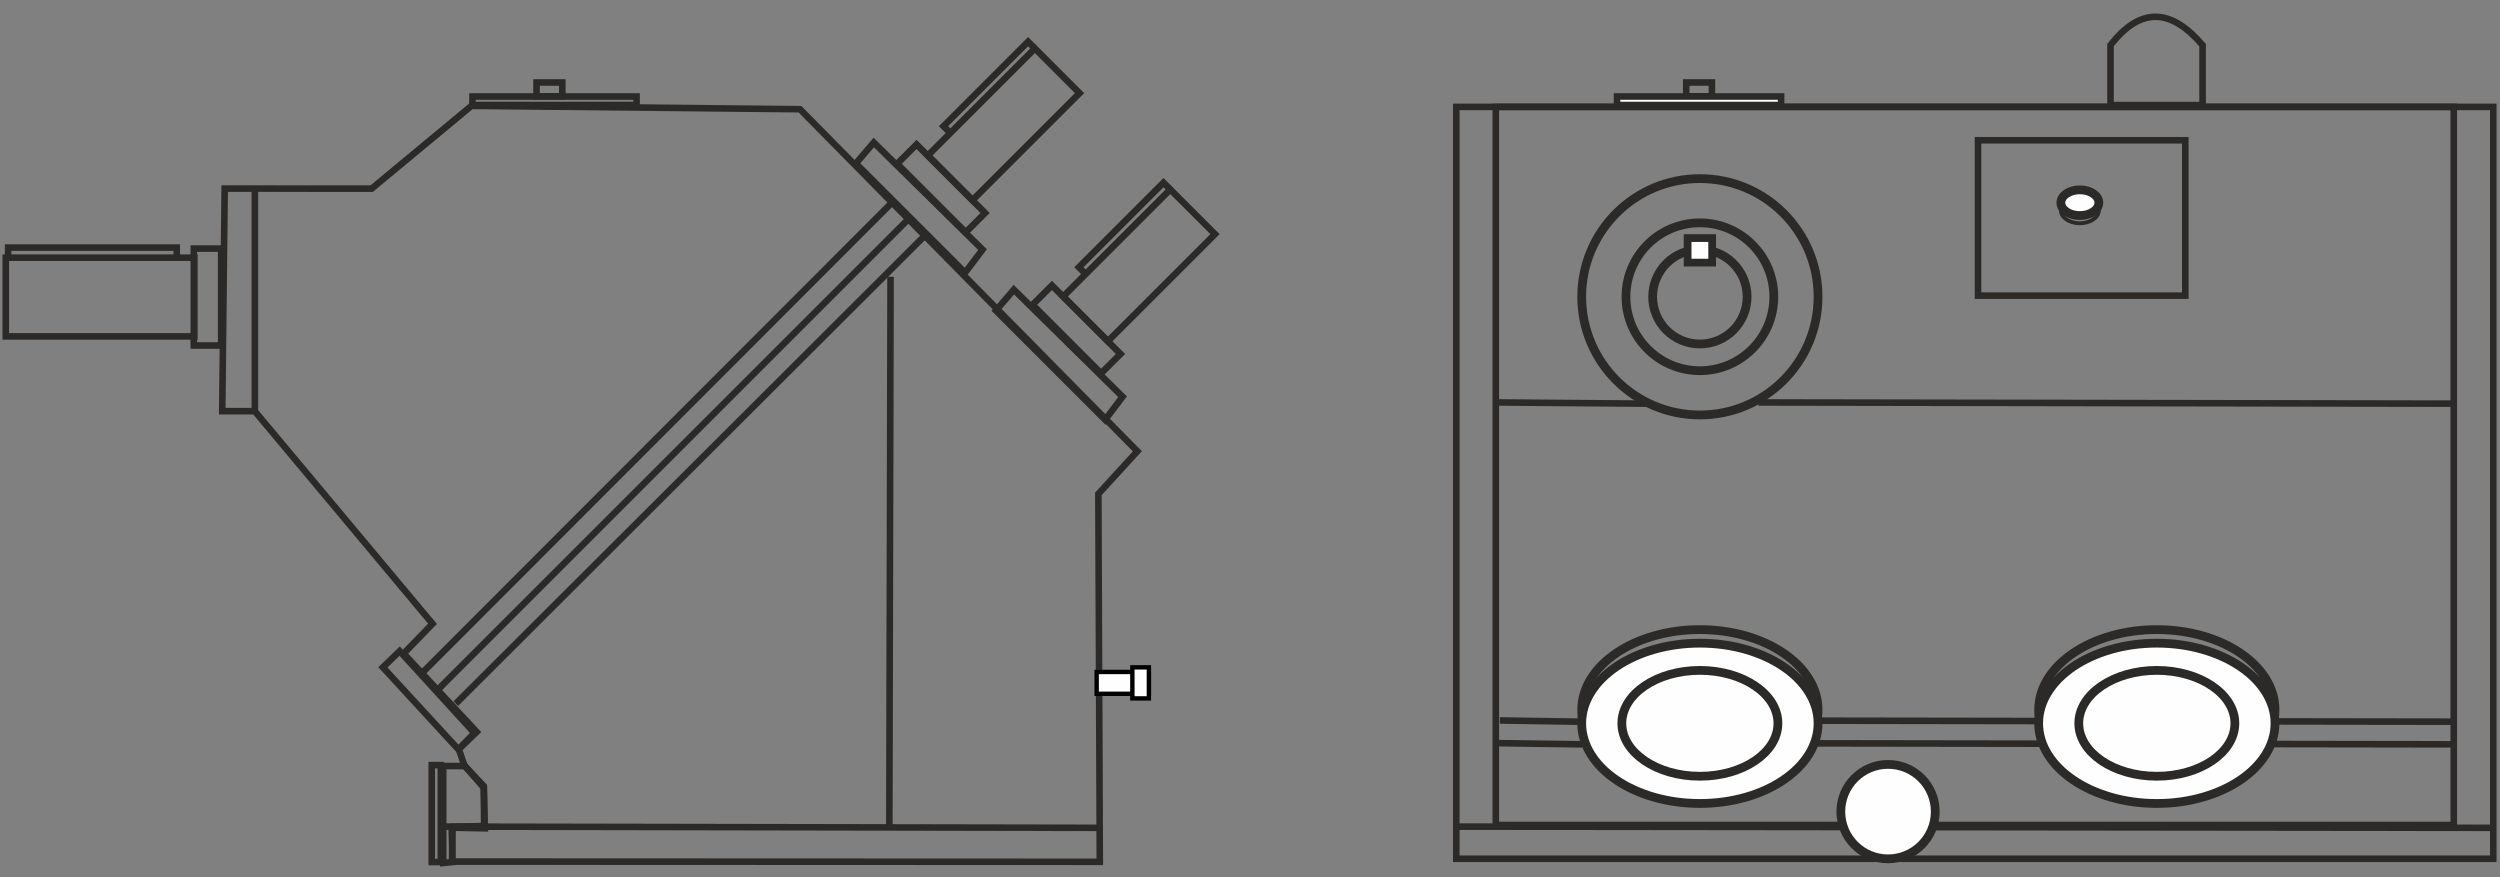 <?xml version="1.0" encoding="UTF-8"?> <svg xmlns="http://www.w3.org/2000/svg" xmlns:xlink="http://www.w3.org/1999/xlink" xml:space="preserve" width="114mm" height="40mm" version="1.1" style="shape-rendering:geometricPrecision; text-rendering:geometricPrecision; image-rendering:optimizeQuality; fill-rule:evenodd; clip-rule:evenodd" viewBox="0 0 11400 4000"><rect x="0" y="0" width="11400" height="4000" fill="#808080" stroke="none"/> <defs> <style type="text/css"> .str2 {stroke:#2B2A29;stroke-width:40;stroke-miterlimit:22.926} .str0 {stroke:#2B2A29;stroke-width:30;stroke-miterlimit:22.926} .str3 {stroke:#2B2A29;stroke-width:35.28;stroke-miterlimit:22.926} .str1 {stroke:black;stroke-width:20;stroke-miterlimit:22.926} .str4 {stroke:#2B2A29;stroke-width:17.64;stroke-miterlimit:22.926} .fil0 {fill:none} .fil1 {fill:#FEFEFE} </style> </defs> <g id="Слой_x0020_1">  <g id="_1913630196464"> <polygon class="fil0 str0" points="4400.74,1243.41 3902.64,745.32 3984.48,649.89 4480.3,1138.23 "></polygon> <polygon class="fil0 str0" points="5039.38,1914.31 4541.29,1416.22 4623.12,1320.79 5118.94,1809.13 "></polygon> <polygon class="fil0 str0" points="2090.01,3416.97 1745.94,3043.12 1822.46,2969.06 2163.54,3342.73 "></polygon> <polygon class="fil0 str0" points="2061.27,3928.66 2063.82,3770.23 2207.69,3766.6 2206.18,3591.99 2117.62,3490.57 2092.26,3416.26 2173.63,3337.56 1840.54,2980.23 1972.35,2844.52 1161.8,1875.01 1013.36,1874.98 1024.56,859.83 1694.65,860.26 2149.86,482.7 3647.89,498.02 5186.32,2057.81 5008.5,2252.22 5015.14,3929.92 "></polygon> <polygon class="fil0 str0" points="2154.54,478.95 2154.54,440.03 2902.73,440.03 2902.73,478.95 "></polygon> <path class="fil0 str0" d="M9623.89 479.34l0 -273.33c139.75,-180.64 280.15,-164.15 419.91,0l0 273.33 -419.91 0z"></path> <line class="fil0 str0" x1="1162.13" y1="1883.78" x2="1162.13" y2="864.04"></line> <line class="fil0 str0" x1="2012.73" y1="3769.36" x2="5011.11" y2="3774.92"></line> <line class="fil0 str0" x1="6637.04" y1="3769.36" x2="11357.26" y2="3774.92"></line> <line class="fil0 str0" x1="8018.73" y1="1835.13" x2="11187.79" y2="1840.69"></line> <line class="fil0 str0" x1="7629.07" y1="3285.29" x2="11191.44" y2="3290.86"></line> <line class="fil0 str0" x1="7602.48" y1="3388.65" x2="11198.9" y2="3394.21"></line> <line class="fil0 str0" x1="6827.93" y1="1835.13" x2="7507.41" y2="1840.69"></line> <line class="fil0 str0" x1="4055.33" y1="3761.37" x2="4060.89" y2="1262.11"></line> <line class="fil0 str0" x1="6839.34" y1="3285.29" x2="7197.36" y2="3290.86"></line> <line class="fil0 str0" x1="6821.06" y1="3388.65" x2="7214.77" y2="3394.21"></line> <line class="fil0 str0" x1="2078.38" y1="3208.57" x2="4233.28" y2="1058.43"></line> <line class="fil0 str0" x1="2001.01" y1="3140.42" x2="4155.23" y2="986.2"></line> <line class="fil0 str0" x1="1930.84" y1="3062.72" x2="4077.3" y2="913.84"></line> <polygon class="fil0 str0" points="2446.69,439.26 2564.06,439.26 2564.06,376.12 2446.69,376.12 "></polygon> <polygon class="fil0 str0" points="7689.05,439.26 7806.42,439.26 7806.42,376.12 7689.05,376.12 "></polygon> <polygon class="fil1 str1" points="5000.75,3064.17 5238.88,3064.17 5238.88,3163.65 5000.75,3163.65 "></polygon> <path class="fil0 str2" d="M7751.49 1568.62c118.91,0 215.31,-96.4 215.31,-215.31 0,-118.92 -96.4,-215.32 -215.31,-215.32 -118.92,0 -215.32,96.4 -215.32,215.32 0,118.91 96.4,215.31 215.32,215.31z"></path> <path class="fil0 str2" d="M7751.49 1690.43c186.19,0 337.12,-150.93 337.12,-337.12 0,-186.2 -150.93,-337.13 -337.12,-337.13 -186.2,0 -337.13,150.93 -337.13,337.13 0,186.19 150.93,337.12 337.13,337.12z"></path> <path class="fil0 str2" d="M7751.48 1892.18c297.63,0 538.88,-241.25 538.88,-538.87 0,-297.62 -241.25,-538.88 -538.88,-538.88 -297.62,0 -538.87,241.26 -538.87,538.88 0,297.62 241.25,538.87 538.87,538.87z"></path> <path class="fil0 str2" d="M7751.48 3602.04c297.63,0 538.88,-163.64 538.88,-365.5 0,-201.86 -241.25,-365.49 -538.88,-365.49 -297.62,0 -538.87,163.63 -538.87,365.49 0,201.86 241.25,365.5 538.87,365.5z"></path> <path class="fil0 str2" d="M9835.14 3602.04c297.62,0 538.88,-163.64 538.88,-365.5 0,-201.86 -241.26,-365.49 -538.88,-365.49 -297.62,0 -538.87,163.63 -538.87,365.49 0,201.86 241.25,365.5 538.87,365.5z"></path> <polygon class="fil0 str0" points="26.36,1534.01 26.36,1175.04 886.09,1175.04 886.09,1534.01 "></polygon> <polygon class="fil0 str0" points="6640.63,3915.88 6640.63,487.45 11369.37,487.45 11369.37,3915.88 "></polygon> <polygon class="fil0 str0" points="6820.83,3761.94 6820.83,487.45 11189.17,487.45 11189.17,3761.94 "></polygon> <polygon class="fil0 str0" points="9019.73,1348.14 9019.73,639.61 9964.95,639.61 9964.95,1348.14 "></polygon> <polygon class="fil0 str0" points="4719.04,220.97 4922.82,424.75 4434.77,912.8 4231,709.02 "></polygon> <polygon class="fil0 str0" points="5336.42,863.86 5540.2,1067.64 5052.15,1555.69 4848.37,1351.91 "></polygon> <polygon class="fil0 str0" points="883.75,1575.49 883.75,1133.55 1008.57,1133.55 1008.57,1575.49 "></polygon> <polygon class="fil0 str0" points="1968.84,3930.87 1968.84,3488.93 2010.28,3488.93 2010.28,3930.87 "></polygon> <polygon class="fil0 str0" points="2021.04,3935.11 2021.04,3493.17 2119.56,3493.17 2206.21,3584.97 2210.79,3777.01 2059.54,3774.22 2063.62,3931.01 "></polygon> <polygon class="fil0 str0" points="4179.47,658.69 4491.97,971.18 4403.7,1059.45 4091.2,746.95 "></polygon> <polygon class="fil0 str0" points="4796.84,1301.57 5109.34,1614.07 5021.08,1702.34 4708.58,1389.84 "></polygon> <polyline class="fil0 str0" points="37.04,1182.82 37.04,1129.02 805.85,1129.02 805.85,1182.82 "></polyline> <polyline class="fil0 str0" points="4329.36,602.62 4302.38,575.63 4688.02,189.98 4715.01,216.97 "></polyline> <polyline class="fil0 str0" points="4946.74,1245.5 4919.75,1218.51 5305.4,832.87 5332.39,859.85 "></polyline> <polygon class="fil1 str3" points="7695.52,1197.55 7695.52,1085.59 7807.46,1085.59 7807.46,1197.55 "></polygon> <path class="fil1 str2" d="M7751.48 3663.82c297.63,0 538.88,-163.63 538.88,-365.49 0,-201.87 -241.25,-365.5 -538.88,-365.5 -297.62,0 -538.87,163.63 -538.87,365.5 0,201.86 241.25,365.49 538.87,365.49z"></path> <path class="fil1 str2" d="M9835.14 3663.82c297.62,0 538.88,-163.63 538.88,-365.49 0,-201.87 -241.26,-365.5 -538.88,-365.5 -297.62,0 -538.87,163.63 -538.87,365.5 0,201.86 241.25,365.49 538.87,365.49z"></path> <path class="fil0 str2" d="M7751.49 3539.68c196.53,0 355.85,-108.05 355.85,-241.35 0,-133.31 -159.32,-241.36 -355.85,-241.36 -196.54,0 -355.86,108.05 -355.86,241.36 0,133.3 159.32,241.35 355.86,241.35z"></path> <path class="fil0 str2" d="M9835.14 3539.68c196.54,0 355.86,-108.05 355.86,-241.35 0,-133.31 -159.32,-241.36 -355.86,-241.36 -196.53,0 -355.85,108.05 -355.85,241.36 0,133.3 159.32,241.35 355.85,241.35z"></path> <path class="fil0 str4" d="M9484.14 1018.11c47.8,0 86.55,-26.28 86.55,-58.7 0,-32.42 -38.75,-58.7 -86.55,-58.7 -47.79,0 -86.54,26.28 -86.54,58.7 0,32.42 38.75,58.7 86.54,58.7z"></path> <polygon class="fil1 str0" points="7373.64,478.95 7373.64,440.03 8121.83,440.03 8121.83,478.95 "></polygon> <path class="fil1 str2" d="M8609.51 3916.28c118.92,0 215.31,-96.39 215.31,-215.31 0,-118.91 -96.39,-215.31 -215.31,-215.31 -118.92,0 -215.31,96.4 -215.31,215.31 0,118.92 96.39,215.31 215.31,215.31z"></path> <path class="fil1 str2" d="M9484.14 982.98c47.8,0 86.55,-26.27 86.55,-58.69 0,-32.42 -38.75,-58.7 -86.55,-58.7 -47.79,0 -86.54,26.28 -86.54,58.7 0,32.42 38.75,58.69 86.54,58.69z"></path> <polygon class="fil1 str1" points="5163.6,3043.07 5238.88,3043.07 5238.88,3184.75 5163.6,3184.75 "></polygon> </g> </g> </svg> 